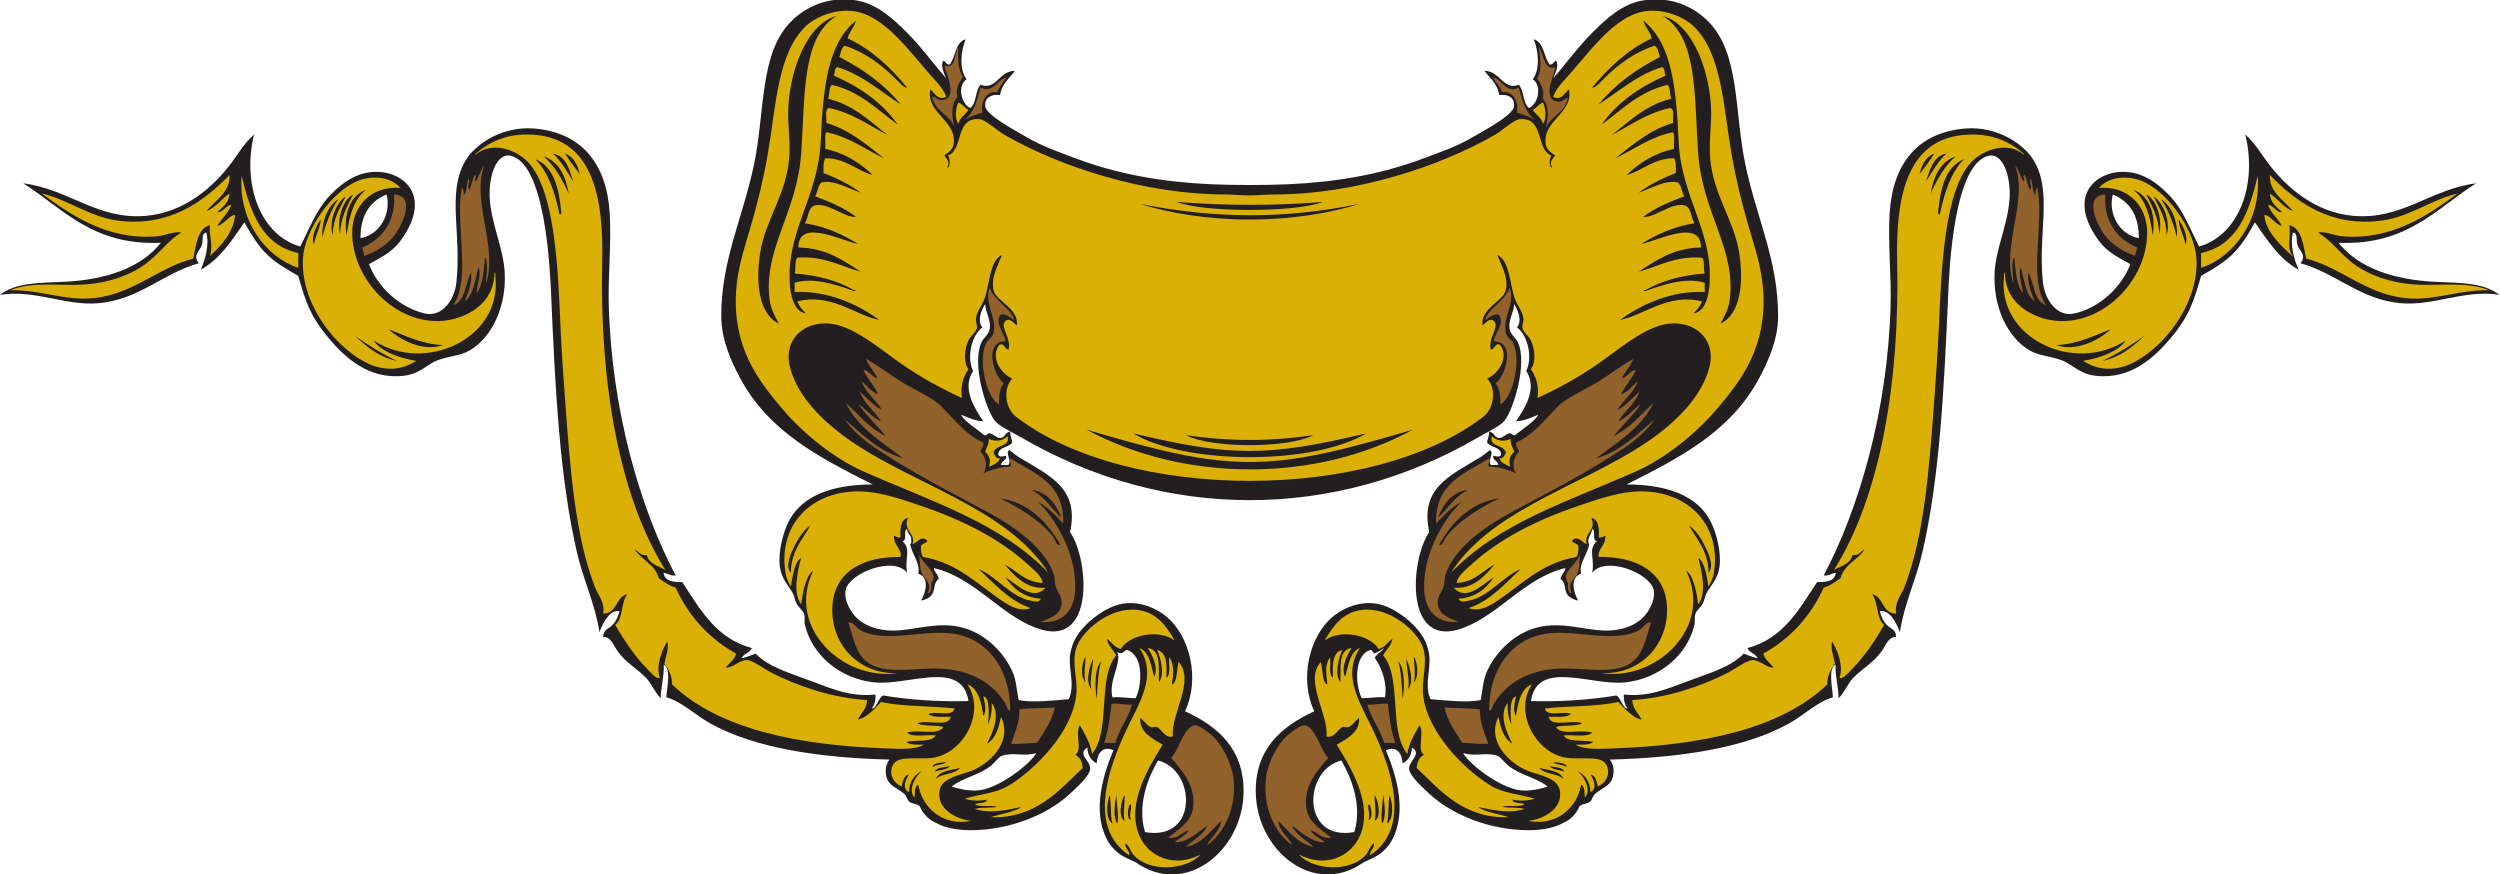 <?xml version="1.0" encoding="UTF-8" standalone="no"?>
<svg
   xmlns:dc="http://purl.org/dc/elements/1.1/"
   xmlns:cc="http://creativecommons.org/ns#"
   xmlns:rdf="http://www.w3.org/1999/02/22-rdf-syntax-ns#"
   xmlns:svg="http://www.w3.org/2000/svg"
   xmlns="http://www.w3.org/2000/svg"
   viewBox="0 0 811.107 283.707"
   height="283.707"
   width="811.107"
   xml:space="preserve"
   id="svg2"
   version="1.1"><defs
     id="defs6" /><g
     transform="matrix(1.333,0,0,-1.333,0,283.707)"
     id="g10"><g
       transform="scale(0.1)"
       id="g12"><path
         id="path14"
         style="fill:#231f20;fill-opacity:1;fill-rule:evenodd;stroke:none"
         d="m 617.582,1799.8 c 2.57,-0.44 1.258,-2.28 0,-2.26 -28.285,-121.87 17.563,-241.66 113.106,-269.2 21.437,40.41 38.191,89.72 74.656,126.69 29.019,29.4 69.191,60.58 124.426,54.28 36.714,-4.18 73.44,-27.31 79.17,-67.86 5.49,-38.84 -18.292,-78.57 -36.19,-101.81 -20.266,-26.3 -48.156,-39.33 -74.66,-54.29 21.242,-55.04 72.871,-105.15 135.74,-119.9 42.96,-10.07 72.36,33.94 76.91,74.65 13.29,118.82 -23.1,215.8 20.35,294.09 25.29,45.54 93.59,87.04 167.41,81.44 115.11,-8.74 177.91,-83.63 185.51,-205.86 4.54,-73.23 -4.4,-152.06 -2.27,-226.22 7.4,-257.59 77.64,-495.073 162.88,-656.03 -13.23,-1.172 -18.81,5.312 -29.42,6.777 2.05,-20.586 22.18,-23.067 45.25,-22.617 43.81,-66.289 82.48,-137.715 169.67,-160.625 -4.54,-12.032 -20.12,-13.047 -24.89,-24.883 12.38,2.715 22.93,7.246 33.94,11.308 31.83,-32.988 81.57,-46.66 137.99,-67.851 50.62,-19.024 95.68,-38.066 153.83,-31.68 0.74,-15.058 -2.92,-25.722 -9.05,-33.945 11.49,-0.879 15.59,25.117 27.15,31.68 62.26,-10.762 140.11,-15.86 208.13,-13.575 -16.09,102.129 -145.55,37.051 -228.49,45.254 -81.27,8.047 -151.52,63.848 -169.67,140.254 -2.4,10.176 1.3,17.578 -2.25,27.149 -3.08,8.3 -13.18,15.234 -18.1,24.882 -4.36,8.536 -5.2,18.008 -9.05,24.883 -11.25,20.098 -27.88,34.864 -31.68,65.606 -4.3,34.863 7.89,83.144 22.63,110.84 32.62,61.328 105.07,88.066 203.59,88.242 -128.15,64.611 -253.4,127.811 -323.49,260.141 -20.81,39.31 -45.25,92.3 -45.25,149.31 0,135.62 50.89,234.71 79.18,366.48 28.14,131 12.72,275.08 92.76,352.89 35.03,34.07 87.46,59.26 153.83,49.77 53.2,-7.6 93.77,-46.27 126.68,-79.17 35.99,-36 63.48,-75.21 95.02,-110.85 -4.73,9.66 -12.38,28.29 -9.06,38.46 4.06,12.8 8.2,-8.6 18.1,-4.53 14.46,18.72 12.81,53.55 38.46,61.09 -11.58,-27.46 -16.65,-73.43 2.27,-97.29 -23.9,-15.71 -12.6,-61.26 9.04,-70.13 15.35,11.8 11.74,42.56 24.88,56.56 37.97,-14.57 45.47,34.35 83.7,33.93 -13.49,-18.17 -31.98,-31.35 -36.19,-58.81 -24.42,3.07 -37.88,-9.32 -36.2,-27.15 2.12,-22.28 75.32,-60.29 99.53,-74.65 40.78,-24.14 81.5,-37.48 119.9,-52.03 106.4,-40.3 216.02,-58.15 330.29,-63.34 54.92,-2.49 133.03,-2.49 187.96,0 114.27,5.19 223.89,23.04 330.28,63.34 38.41,14.55 79.13,27.89 119.9,52.03 24.22,14.36 97.42,52.37 99.53,74.65 1.7,17.83 -11.77,30.22 -36.19,27.15 -4.22,27.46 -22.7,40.64 -36.19,58.81 38.24,0.42 45.72,-48.5 83.7,-33.93 13.13,-14 9.52,-44.76 24.88,-56.56 21.63,8.87 32.94,54.42 9.05,70.13 18.91,23.86 13.84,69.83 2.26,97.29 25.65,-7.54 23.99,-42.37 38.46,-61.09 9.89,-4.07 14.04,17.33 18.1,4.53 3.32,-10.17 -4.33,-28.8 -9.05,-38.46 31.54,35.64 59.02,74.85 95,110.85 32.92,32.9 73.49,71.57 126.69,79.17 66.38,9.49 118.8,-15.7 153.84,-49.77 80.03,-77.81 64.61,-221.89 92.76,-352.89 28.28,-131.77 79.16,-230.86 79.16,-366.48 0,-57.01 -24.43,-110 -45.24,-149.31 -70.09,-132.33 -195.34,-195.53 -323.5,-260.141 98.54,-0.176 170.98,-26.914 203.59,-88.242 14.75,-27.696 26.94,-75.977 22.63,-110.84 -3.79,-30.742 -20.41,-45.508 -31.68,-65.606 -3.83,-6.875 -4.68,-16.347 -9.04,-24.883 -4.91,-9.648 -15.02,-16.582 -18.09,-24.882 -3.55,-9.571 0.14,-16.973 -2.26,-27.149 -18.15,-76.406 -88.41,-132.207 -169.67,-140.254 -82.94,-8.203 -212.4,56.875 -228.48,-45.254 68.01,-2.285 145.86,2.813 208.12,13.575 11.56,-6.563 15.67,-32.559 27.14,-31.68 -6.12,8.223 -9.79,18.887 -9.04,33.945 58.14,-6.386 103.21,12.656 153.82,31.68 56.44,21.191 106.18,34.863 138,67.851 11.01,-4.062 21.56,-8.593 33.93,-11.308 -4.76,11.836 -20.34,12.851 -24.88,24.883 87.19,22.91 125.86,94.336 169.66,160.625 23.08,-0.45 43.21,2.031 45.25,22.617 -10.61,-1.465 -16.19,-7.949 -29.41,-6.777 85.25,160.957 155.48,398.44 162.88,656.03 2.12,74.16 -6.81,152.99 -2.27,226.22 7.6,122.23 70.39,197.12 185.51,205.86 73.83,5.6 142.13,-35.9 167.4,-81.44 43.47,-78.29 7.07,-175.27 20.36,-294.09 4.55,-40.71 33.96,-84.72 76.91,-74.65 62.87,14.75 114.5,64.86 135.74,119.9 -26.51,14.96 -54.4,27.99 -74.66,54.29 -17.9,23.24 -41.67,62.97 -36.19,101.81 5.73,40.55 42.47,63.68 79.18,67.86 55.23,6.3 95.39,-24.88 124.41,-54.28 36.48,-36.97 53.22,-86.28 74.66,-126.69 95.55,27.54 141.39,147.33 113.11,269.2 -1.25,-0.02 -2.56,1.82 0,2.26 21.64,-18.1 37.87,-45.94 54.3,-67.87 44.79,-59.84 115.29,-120.97 208.11,-128.95 118.59,-10.19 186.82,64.92 298.61,79.18 -97.88,-61.97 -168.09,-151.62 -334.81,-144.77 48.22,-60.95 133.47,-90.44 237.54,-95.02 62.56,-2.75 116,-2.35 153.83,-31.68 -84.43,13.57 -159.32,-27.37 -239.79,-20.35 -99.27,8.66 -156.33,72.84 -244.33,97.28 15.72,18.92 -1.8,29.65 -6.78,42.97 -5.02,13.41 1.92,29.77 -11.31,31.68 -8.07,-28.93 2.95,-66.45 13.57,-90.49 -47.44,26.44 -76.03,71.77 -106.32,115.36 -40.77,-74.2 -64.5,-92.7 -130.81,-130.1 -18.66,-63.08 -28.72,-97.95 -75.05,-152.66 -35.76,-42.23 -94.81,-101.42 -183.23,-90.5 -39.82,4.93 -54.39,28.27 -83.7,38.46 -28.81,10.02 -53.54,10.41 -74.66,22.62 -55.78,32.25 -91.13,109.05 -85.97,192.29 3.6,57.96 31.72,113.95 36.19,176.46 3.33,46.37 -11.13,105.89 -45.24,106.32 -91.04,-8.94 -101.56,-282.61 -104.06,-339.34 -9.99,-227.37 -20.43,-445.377 -63.34,-628.893 -15.64,-66.875 -43.82,-123.418 -54.3,-192.285 -10.1,29.16 -28.31,55.898 -48.76,50.918 13.44,-49.981 37.77,-33.262 39.72,-62.227 -20.16,-0.39 -24.02,-19.668 -36.2,-36.191 -20.21,-27.442 -45.5,-40.41 -68.32,-63.633 -12.79,-13.027 -22.39,-37.734 -35.73,-49.473 0.96,20.137 -8.4,52.91 -7.29,82.032 -18.94,-10.86 -7.25,-56.504 -6.29,-79.766 -38.02,-10.84 -70.15,-43.125 -106.32,-63.34 -111.95,-62.598 -274.44,-84.121 -436.61,-88.242 7.43,-10.137 9.89,-20.879 9.05,-31.66 -2.54,-32.891 -26.07,-34.805 -45.24,-52.051 -5.62,-5.039 -7.24,-14.59 -11.31,-18.086 -8.45,-7.246 -17.01,-4.355 -26.24,-11.484 -7.18,-18.399 -22.82,-34.239 -39.36,-40.547 -20.23,-12.657 -56.29,-18.145 -83.71,-18.106 -97.52,0.196 -187.84,38.223 -242.06,88.223 -15.31,14.16 -48.92,44.375 -49.76,61.094 -1.02,20.117 32.92,36.113 6.78,52.031 -0.03,-15.703 -7.48,-31.719 -22.62,-38.457 -1.48,24.863 -14.73,43.281 -40.72,31.68 32.09,-75.469 51.5,-163.301 9.05,-228.496 -20.14,-25.254 -30,-28.965 -63.09,-44.121 -121.22,-86.094 -261.03,28.75 -262.66,170.821 -1.23,107.207 64.94,160.937 142.51,196.797 -37.86,80.41 -10.43,182.871 42.99,228.496 30.42,25.976 78.38,44.414 124.42,29.394 40.78,-13.301 97.9,-58.769 108.58,-104.062 14.31,-41.914 -11.33,-83.203 6.79,-124.414 37.25,-3.262 89.08,-9.024 122.16,-2.266 4.89,23.379 5.36,45.566 13.57,65.605 19.79,48.36 72.35,107.09 147.04,115.372 56.44,6.269 110.14,-15.332 158.36,-11.309 39.59,3.32 68.44,18.242 85.96,42.988 8.65,12.207 20.89,35.528 15.85,56.563 -9.56,39.785 -116.33,82.539 -149.33,40.703 6.89,34.902 -11.18,56.66 11.32,76.914 -12.66,0.918 -1.1,26.035 -11.32,29.414 -0.81,-11.562 -14.7,-25.312 -7.61,-36.68 -2.29,-23.925 -25.71,-46.152 -19.53,-71.894 -27.95,-8.926 -18.74,-45.156 -6.78,-65.606 -11.86,2.442 -21.51,7.188 -27.15,15.821 -7.53,11.523 -2.81,29.121 -15.83,36.191 0.04,11.328 13.85,20.762 11.31,27.148 -96.41,-22.5 -161.77,-113.437 -246.59,-144.785 -145.87,-57.402 -131.64,164.063 -84.46,232.364 -22.37,105.996 45.54,134.824 125.32,182.906 5.28,3.19 13.67,9.81 22.5,16.82 11.14,-6.58 -6.66,-25.43 2.26,-36.191 6.02,0 12.06,0 18.08,0 -0.52,10.121 -17.24,13.261 -11.3,22.621 5.83,-2.21 17.92,-4.79 18.09,4.53 -2.95,17.4 -25.64,15.08 -33.92,27.15 0.18,10.37 5.74,15.36 4.51,27.13 15.15,-3.12 10.66,-14.46 24.89,-15.83 7.8,-0.75 17.47,10.99 24.89,11.31 8.24,0.35 6.07,-6.07 13.57,-4.52 18.27,15.67 47.39,32.53 56.55,49.77 -17.05,-6.33 -31.76,-14.99 -54.3,-15.85 19.66,28.78 53.6,79.71 24.89,122.17 16.57,33.99 3.21,88.08 -22.62,106.32 13.75,14.93 2.04,43.91 -6.79,56.56 -1.34,-22.32 -13.86,-37.74 -11.3,-58.82 1.76,-14.55 15.64,-23.65 20.36,-33.93 24.43,-53.35 -11.39,-163.42 -31.67,-190.03 -11,-14.44 -40.51,-27.41 -63.35,-40.72 -351.25,-204.795 -764.22,-204.795 -1115.46,0 -22.83,13.31 -52.34,26.28 -63.34,40.72 -20.28,26.61 -56.11,136.68 -31.68,190.03 4.72,10.28 18.59,19.38 20.36,33.93 2.57,21.08 -9.95,36.5 -11.31,58.82 -8.82,-12.65 -20.54,-41.63 -6.78,-56.56 -25.83,-18.24 -39.19,-72.33 -22.63,-106.32 -28.71,-42.46 5.24,-93.39 24.88,-122.17 -22.52,0.86 -37.25,9.52 -54.28,15.85 9.16,-17.24 38.27,-34.1 56.56,-49.77 7.49,-1.55 5.32,4.87 13.56,4.52 7.42,-0.32 17.09,-12.06 24.89,-11.31 14.23,1.37 9.75,12.71 24.88,15.83 -1.22,-11.77 4.34,-16.76 4.53,-27.13 -8.3,-12.07 -30.99,-9.75 -33.93,-27.15 0.18,-9.32 12.25,-6.74 18.09,-4.53 5.94,-9.36 -10.78,-12.5 -11.31,-22.621 6.03,0 12.07,0 18.1,0 8.91,10.761 -8.88,29.611 2.26,36.191 8.82,-7.01 17.22,-13.63 22.48,-16.82 79.79,-48.082 147.68,-76.91 125.34,-182.906 47.17,-68.301 61.41,-289.766 -84.48,-232.364 -84.82,31.348 -150.17,122.285 -246.57,144.785 -2.55,-6.386 11.25,-15.82 11.3,-27.148 -13.02,-7.07 -8.3,-24.668 -15.83,-36.191 -5.65,-8.633 -15.29,-13.379 -27.15,-15.821 11.95,20.45 21.17,56.68 -6.79,65.606 5.96,24.785 -16.57,49.394 -19.84,72.363 5.22,1.816 1.68,8.652 2.79,14.082 -2.41,9.649 -9.29,10.879 -10.09,22.129 -10.21,-3.379 1.35,-28.496 -11.32,-29.414 22.51,-20.254 4.43,-42.012 11.32,-76.914 -32.99,41.836 -139.75,-0.918 -149.31,-40.703 -5.04,-21.035 7.19,-44.356 15.84,-56.563 17.52,-24.746 46.37,-39.668 85.96,-42.988 48.22,-4.023 101.91,17.578 158.35,11.309 74.7,-8.282 127.25,-67.012 147.05,-115.372 8.2,-20.039 8.68,-42.226 13.57,-65.605 33.07,-6.758 84.92,-0.996 122.16,2.266 18.12,41.211 -7.51,82.5 6.79,124.414 10.68,45.293 67.79,90.761 108.58,104.062 46.04,15.02 94.01,-3.418 124.42,-29.394 53.43,-45.625 80.85,-148.086 42.99,-228.496 77.58,-35.86 143.74,-89.59 142.51,-196.797 -1.63,-142.071 -141.44,-256.914 -262.66,-170.821 -33.09,15.156 -42.95,18.867 -63.09,44.121 -42.44,65.195 -23.04,153.028 9.05,228.496 -25.98,11.601 -39.24,-6.817 -40.72,-31.68 -15.14,6.738 -22.58,22.754 -22.62,38.457 -26.14,-15.918 7.79,-31.914 6.78,-52.031 -0.84,-16.719 -34.45,-46.934 -49.76,-61.094 -54.21,-50 -144.54,-88.027 -242.06,-88.223 -27.42,-0.039 -63.48,5.449 -83.7,18.106 -16.56,6.308 -32.2,22.148 -39.38,40.547 -9.22,7.129 -17.78,4.238 -26.23,11.484 -4.08,3.496 -5.68,13.047 -11.31,18.086 -19.17,17.246 -42.7,19.16 -45.24,52.051 -0.84,10.781 1.62,21.523 9.05,31.66 -162.16,4.121 -324.66,25.644 -436.61,88.242 -36.16,20.215 -68.3,52.5 -106.32,63.34 0.96,23.262 12.66,68.906 -6.29,79.766 1.11,-29.122 -8.25,-61.895 -7.29,-82.032 -13.35,11.739 -22.94,36.446 -35.73,49.473 -22.81,23.223 -48.1,36.191 -68.33,63.633 -12.17,16.523 -16.04,35.801 -36.19,36.191 1.95,28.965 26.27,12.246 39.74,62.227 -20.47,4.98 -38.68,-21.758 -48.79,-50.918 -10.47,68.867 -38.65,125.41 -54.29,192.285 -42.9,183.516 -53.35,401.523 -63.34,628.893 -2.5,56.73 -13.01,330.4 -104.06,339.34 -34.11,-0.43 -48.57,-59.95 -45.25,-106.32 4.48,-62.51 32.59,-118.5 36.2,-176.46 5.17,-83.24 -30.18,-160.04 -85.97,-192.29 -21.12,-12.21 -45.85,-12.6 -74.65,-22.62 -29.32,-10.19 -43.88,-33.53 -83.697,-38.46 -88.418,-10.92 -147.481,48.27 -183.243,90.5 -46.332,54.71 -56.382,89.58 -75.054,152.66 -66.313,37.4 -90.036,55.9 -130.793,130.1 -30.305,-43.59 -58.887,-88.92 -106.336,-115.36 10.625,24.04 21.652,61.56 13.582,90.49 -13.239,-1.91 -6.301,-18.27 -11.317,-31.68 -4.988,-13.32 -22.496,-24.05 -6.793,-42.97 C 396.117,1463.18 339.063,1399 239.797,1390.34 159.316,1383.32 84.426,1424.26 0,1410.69 c 37.832,29.33 91.269,28.93 153.828,31.68 104.07,4.58 189.332,34.07 237.535,95.02 -166.707,-6.85 -236.925,82.8 -334.808,144.77 111.781,-14.26 180.027,-89.37 298.617,-79.18 92.816,7.98 163.308,69.11 208.113,128.95 16.422,21.93 32.645,49.77 54.297,67.87 z M 5205.71,1548.69 c 0.29,56.84 -23.33,89.77 -63.35,106.34 -11.9,-46.85 15.98,-97.84 63.35,-106.34 z m -4328.159,0 c -0.289,56.84 23.34,89.77 63.34,106.34 11.902,-46.85 -15.981,-97.84 -63.34,-106.34 z M 3766.95,214.004 c -28.67,22.422 -67.67,27.48 -97.27,52.012 -8.61,7.148 -16.59,19.492 -24.88,22.636 -26.08,9.844 -52.94,-2.754 -83.71,6.778 14.51,-26.797 89.02,-84.258 138,-90.489 21.01,-2.675 46.31,1.817 67.86,9.063 z m -1450.64,0 c 28.65,22.422 67.67,27.48 97.27,52.012 8.6,7.148 16.6,19.492 24.88,22.636 26.08,9.844 52.93,-2.754 83.71,6.778 -14.5,-26.797 -89.02,-84.258 -138.01,-90.489 -21.01,-2.675 -46.31,1.817 -67.85,9.063 z m 470.54,-110.859 c -19.39,65.39 6.87,131.718 31.67,174.199 93.16,-22.852 98.48,-197.637 -31.67,-174.199 z m -22.62,325.761 c -19.73,-0.117 -35.35,3.867 -56.56,2.266 -10.73,39.922 23.94,83.359 11.31,110.84 10.4,-8.028 14.89,-0.723 22.62,4.531 40.81,-9.922 39.72,-81.738 22.63,-117.637 z m 532.18,-325.761 c 19.4,65.39 -6.88,131.718 -31.66,174.199 -93.16,-22.852 -98.49,-197.637 31.66,-174.199 z m 17.91,325.761 c 19.73,-0.117 35.34,3.867 56.56,2.266 6.58,32.871 -8.39,73.711 -24.43,95.43 -0.36,6.152 20.28,19.433 22.65,24.589 -5.21,-4.023 -21.28,-13.027 -25.02,-13.3 -1.98,3.945 -3.27,6.015 -7.13,8.652 -40.81,-9.922 -39.73,-81.738 -22.63,-117.637 v 0" /><path
         id="path16"
         style="fill:#dbb006;fill-opacity:1;fill-rule:evenodd;stroke:none"
         d="m 2305.18,1720.62 c 7.74,-1.58 7.89,21.17 2.27,29.41 38.12,13.27 16.3,93.78 76.91,88.23 14.82,-1.36 41.83,-27.42 61.08,-38.46 136.53,-78.37 341.63,-144.78 536.14,-144.78 15.39,0 40.59,-2.21 60.05,-2.27 19.44,0.06 44.66,2.27 60.05,2.27 194.51,0 399.61,66.41 536.14,144.78 19.25,11.04 46.26,37.1 61.09,38.46 60.6,5.55 38.78,-74.96 76.9,-88.23 -5.62,-8.24 -5.48,-30.99 2.26,-29.41 -8.59,12.92 0.66,20.11 6.81,29.41 -11.24,8.25 -20.62,13.97 -22.65,27.14 -8.9,58.09 68.15,75.45 56.56,133.48 -10.02,-7.67 -18.08,-28.19 -38.45,-18.1 6.7,21.49 27.34,40.57 45.23,61.07 43.63,49.94 95.3,120.76 158.37,142.52 50.63,17.47 110.02,-5.87 135.73,-29.4 71.46,-65.42 74.25,-194.98 95.01,-314.45 10.71,-61.63 24.3,-115.4 38.46,-165.15 15.41,-54.1 34.74,-107.6 38.45,-167.39 8.39,-135 -51.48,-215.12 -113.11,-287.3 -51.62,-60.48 -126.01,-120.28 -196.8,-151.571 -167.07,-73.828 -333.9,-125.723 -450.18,-246.582 105.32,164.883 349.72,218.867 506.73,339.333 53.44,41 105.29,95.69 122.16,160.61 19.45,74.88 -47.01,123.3 -119.9,101.8 -50.31,-14.83 -99.4,-56.9 -147.04,-90.49 -50.52,-35.59 -103.74,-64.16 -151.56,-85.96 4.85,27.09 -3.55,53.44 -15.84,70.13 13.17,17.55 9.75,48.59 0,70.13 -5.1,11.28 -17.73,18.36 -20.37,29.41 -1.54,6.45 2.77,16.1 2.27,22.62 -1.45,18.86 -16.72,34.83 -22.63,54.29 -11.56,38.14 -11.68,86.74 -40.71,101.8 9.55,-26.52 27.51,-54.34 20.36,-85.98 -6.19,-27.34 -62.78,-44.62 -56.56,-85.95 12.48,12.41 21.49,19.23 29.41,9.05 10.74,-13.8 -17.32,-42.14 -9.04,-67.86 9.43,1.19 11.53,18.97 22.61,11.31 22.67,-30.9 -5.87,-70.93 -31.66,-81.43 23.07,-25.99 16.59,-72.91 -9.05,-92.77 -269.81,-208.676 -868.69,-208.363 -1138.1,0 -25.64,19.86 -32.12,66.78 -9.04,92.77 -25.8,10.5 -54.34,50.53 -31.68,81.43 11.09,7.66 13.19,-10.12 22.63,-11.31 8.27,25.72 -19.8,54.06 -9.05,67.86 7.92,10.18 16.92,3.36 29.41,-9.05 6.21,41.33 -50.37,58.61 -56.56,85.95 -7.15,31.64 10.82,59.46 20.37,85.98 -29.03,-15.06 -29.17,-63.66 -40.73,-101.8 -5.9,-19.46 -21.16,-35.43 -22.62,-54.29 -0.51,-6.52 3.8,-16.17 2.27,-22.62 -2.64,-11.05 -15.27,-18.13 -20.36,-29.41 -9.76,-21.54 -13.18,-52.58 0,-70.13 -12.3,-16.69 -20.7,-43.04 -15.84,-70.13 -47.83,21.8 -101.05,50.37 -151.58,85.96 -47.64,33.59 -96.71,75.66 -147.03,90.49 -72.88,21.5 -139.35,-26.92 -119.9,-101.8 16.86,-64.92 68.72,-119.61 122.15,-160.61 157.01,-120.466 401.43,-174.45 506.74,-339.333 -116.29,120.859 -283.1,172.754 -450.18,246.582 -70.78,31.291 -145.17,91.091 -196.81,151.571 -61.62,72.18 -121.5,152.3 -113.11,287.3 3.72,59.79 23.06,113.29 38.46,167.39 14.15,49.75 27.75,103.52 38.46,165.15 20.77,119.47 23.55,249.03 95.01,314.45 25.7,23.53 85.1,46.87 135.73,29.4 63.08,-21.76 114.74,-92.58 158.36,-142.52 17.91,-20.5 38.54,-39.58 45.25,-61.07 -20.39,-10.09 -28.43,10.43 -38.47,18.1 -11.58,-58.03 65.47,-75.39 56.56,-133.48 -2.03,-13.17 -11.39,-18.89 -22.63,-27.14 6.14,-9.3 15.38,-16.49 6.79,-29.41 z m 558.78,-83.7 c 63.97,-26.1 291.37,-26.1 355.35,0 -115.59,-9.72 -238.08,-9.37 -355.35,0 z m -90.5,-4.53 c 69.39,-22.26 165.84,-38.5 268.17,-38.46 102.32,-0.04 198.77,16.2 268.17,38.46 -179.25,-37.19 -351.96,-37.19 -536.34,0 z m 113.1,-563.28 c 61.53,-32.39 248.81,-32.27 310.13,0 -108.13,-15.51 -201.94,-15.51 -310.13,0 z m -128.93,4.52 c 129.73,-77.302 438.52,-77.38 568.01,0 -240.36,-57.26 -329.18,-56.93 -568.01,0 z m -113.12,9.05 c 238.49,-129.106 559.53,-129.047 794.24,0 -352.62,-105.063 -441.62,-105.063 -794.24,0 z m 1359.78,337.07 c -3.84,-0.51 -5.59,2.54 0,2.24 39.21,22.65 87.41,36.28 144.79,40.74 -4.03,11.06 1.36,31.52 -6.78,38.45 -66.28,5.19 -110.58,-23.64 -153.84,-33.93 41.54,25.8 80.69,56.97 151.57,58.82 0.36,74.47 -114.83,11.63 -144.78,9.05 37.24,22.34 77.29,41.85 128.95,49.77 -9.22,15.19 -7.56,37.92 -22.63,42.98 -30.87,10.37 -76.44,-31.53 -101.8,-27.15 28.36,21.43 63.24,36.3 99.54,49.77 -6.6,9.99 -6.22,26.95 -15.84,33.94 -30.47,7.17 -71.97,-17.96 -95.01,-24.89 26.74,19.26 56.87,35.13 90.49,47.51 0.11,13.69 0.64,27.79 -4.52,36.19 -50.59,0.06 -80.28,-32.83 -115.38,-40.72 30.75,28.82 66.27,52.87 115.38,63.34 -1.17,13.17 2.54,31.2 -2.26,40.72 -55.53,-10.84 -99.94,-44.85 -140.27,-63.34 42.51,32.9 82.12,68.71 140.27,85.97 -1.58,12.74 4.68,33.33 -6.79,36.18 -56.63,-11.23 -102.34,-45.43 -142.52,-65.59 43.91,33.76 82.32,73.02 144.78,88.22 -3.99,10.35 -1.66,27 -9.05,33.93 -69.21,-16.74 -111.28,-60.64 -160.61,-97.26 37.87,54.11 92.36,91.61 156.08,119.89 -3.96,5.83 -0.92,18.69 -9.05,20.36 -62.11,-19.33 -103.99,-58.88 -153.83,-90.49 39.64,48.59 91.11,85.35 149.31,115.37 -4.36,9.22 -4.32,22.82 -13.58,27.15 -47.77,-15.35 -89.2,-46.24 -119.89,-76.91 -10.34,-10.35 -23.8,-26.33 -31.68,-24.89 39.91,48.33 84.91,91.56 144.8,119.89 -4.14,16.99 -15.86,26.38 -20.37,42.98 70.87,-56.29 80.09,-167.7 85.96,-294.08 6.43,-137.97 86.85,-222.04 74.66,-352.91 -3.16,-33.92 -14.57,-62.02 -38.46,-65.6 7.43,9.15 16.79,16.39 20.37,29.42 -83.03,20.62 -140.55,-33.99 -199.08,-45.25 51.33,37.98 126.85,72.23 205.86,67.87 0,7.54 0,15.08 0,22.61 -46.78,14.75 -105.49,-6.22 -144.79,-20.35 z m 160.61,432.08 c 0,-35.61 -5.68,-74.05 -2.26,-110.85 8.21,-87.95 57.36,-147.96 70.14,-226.22 11.36,-69.58 5.4,-150.42 -45.24,-174.19 10.68,19.94 19.9,36.74 22.62,58.82 15.26,123.89 -66.23,209.13 -76.91,355.16 -9.87,134.78 0.22,283.2 -85.98,334.81 75.46,-19.84 117.63,-143.94 117.63,-237.53 z M 2078.96,1419.75 c 3.85,-0.51 5.59,2.54 0,2.24 -39.2,22.65 -87.4,36.28 -144.78,40.74 4.03,11.06 -1.36,31.52 6.79,38.45 66.26,5.19 110.57,-23.64 153.83,-33.93 -41.53,25.8 -80.7,56.97 -151.57,58.82 -0.36,74.47 114.84,11.63 144.78,9.05 -37.24,22.34 -77.29,41.85 -128.95,49.77 9.22,15.19 7.55,37.92 22.63,42.98 30.86,10.37 76.44,-31.53 101.81,-27.15 -28.37,21.43 -63.25,36.3 -99.55,49.77 6.6,9.99 6.23,26.95 15.84,33.94 30.48,7.17 71.96,-17.96 95.01,-24.89 -26.73,19.26 -56.87,35.13 -90.49,47.51 -0.13,13.69 -0.65,27.79 4.52,36.19 50.59,0.06 80.29,-32.83 115.37,-40.72 -30.75,28.82 -66.27,52.87 -115.37,63.34 1.17,13.17 -2.54,31.2 2.26,40.72 55.53,-10.84 99.93,-44.85 140.26,-63.34 -42.5,32.9 -82.1,68.71 -140.26,85.97 1.6,12.74 -4.67,33.33 6.79,36.18 56.62,-11.23 102.35,-45.43 142.52,-65.59 -43.91,33.76 -82.33,73.02 -144.79,88.22 4,10.35 1.66,27 9.06,33.93 69.22,-16.74 111.28,-60.64 160.61,-97.26 -37.87,54.11 -92.36,91.61 -156.08,119.89 3.96,5.83 0.92,18.69 9.04,20.36 62.11,-19.33 104,-58.88 153.83,-90.49 -39.63,48.59 -91.09,85.35 -149.3,115.37 4.36,9.22 4.32,22.82 13.57,27.15 47.77,-15.35 89.22,-46.24 119.89,-76.91 10.34,-10.35 23.79,-26.33 31.68,-24.89 -39.9,48.33 -84.9,91.56 -144.78,119.89 4.13,16.99 15.85,26.38 20.37,42.98 -70.88,-56.29 -80.09,-167.7 -85.98,-294.08 -6.41,-137.97 -86.84,-222.04 -74.65,-352.91 3.17,-33.92 14.57,-62.02 38.46,-65.6 -7.44,9.15 -16.78,16.39 -20.36,29.42 83.02,20.62 140.54,-33.99 199.07,-45.25 -51.33,37.98 -126.85,72.23 -205.86,67.87 0,7.54 0,15.08 0,22.61 46.78,14.75 105.49,-6.22 144.78,-20.35 z m -160.62,432.08 c 0,-35.61 5.7,-74.05 2.27,-110.85 -8.2,-87.95 -57.35,-147.96 -70.13,-226.22 -11.36,-69.58 -5.4,-150.42 45.25,-174.19 -10.69,19.94 -19.91,36.74 -22.63,58.82 -15.26,123.89 66.24,209.13 76.92,355.16 9.86,134.78 -0.22,283.2 85.96,334.81 -75.46,-19.84 -117.64,-143.94 -117.64,-237.53 v 0" /><path
         id="path18"
         style="fill:#dbb006;fill-opacity:1;fill-rule:evenodd;stroke:none"
         d="m 3730.76,1860.88 c 7.58,-12.03 20.92,-18.29 24.88,-33.93 9.18,14.01 6.29,37.44 0,52.02 -10.62,-3.7 -15.39,-13.26 -24.88,-18.09 z m -1373.54,0 c -7.59,-12.03 -20.93,-18.29 -24.9,-33.93 -9.17,14.01 -6.27,37.44 0,52.02 10.63,-3.7 15.4,-13.26 24.9,-18.09 v 0" /><path
         id="path20"
         style="fill:#91622b;fill-opacity:1;fill-rule:evenodd;stroke:none"
         d="m 3624.44,399.492 c 6.91,-1.738 7.49,8.477 9.04,11.309 28.36,51.387 85.25,90.508 174.2,90.508 56.08,0 118.13,-13.047 158.34,11.289 33.88,20.507 38.74,58.886 52.04,99.55 -10.35,5.43 -16.34,-11.269 -29.42,-18.105 -57.59,-30.098 -142.64,-0.859 -214.9,-6.797 -89.85,-7.363 -149.61,-84.238 -149.3,-187.754 z m -1165.62,0 c -6.91,-1.738 -7.48,8.477 -9.05,11.309 -28.35,51.387 -85.24,90.508 -174.19,90.508 -56.09,0 -118.12,-13.047 -158.35,11.289 -33.87,20.507 -38.72,58.886 -52.03,99.55 10.36,5.43 16.33,-11.269 29.41,-18.105 57.61,-30.098 142.66,-0.859 214.91,-6.797 89.84,-7.363 149.62,-84.238 149.3,-187.754 v 0" /><path
         id="path22"
         style="fill:#dbb006;fill-opacity:1;fill-rule:evenodd;stroke:none"
         d="m 3597.29,164.219 c 27.17,-5.703 78.03,-18.028 113.11,-4.512 -15.42,4.18 -37.36,1.836 -54.29,4.512 14.35,6.015 42.53,-1.817 54.29,6.797 -8.68,4.902 -27.02,0.117 -29.4,11.308 15.36,-4.277 41.38,-3.105 54.28,2.266 -45,12.48 -77.61,12.91 -110.84,33.926 -63.8,40.351 -149.93,127.871 -160.62,217.168 -4.57,38.203 11.77,78.046 0,115.371 -12.95,41.093 -81.85,101.113 -149.31,92.754 -44.98,-5.567 -69.17,-37.149 -90.48,-74.649 37.88,29.063 111.16,13.965 131.2,-20.351 16.06,3.554 22.25,16.953 33.95,24.882 -3.17,-17.968 -15.76,-26.484 -22.63,-40.722 46.58,-54.61 12.18,-182.207 58.81,-239.805 4.3,28.887 18.12,48.242 29.41,70.137 13.71,-19.199 -7.68,-59.649 11.3,-72.403 -11.44,-5.136 -16.83,-16.328 -18.08,-31.66 58.06,-55.117 114.53,-123.672 223.95,-119.902 -24.71,8.477 -54.91,11.445 -74.65,24.883 z m -1111.32,0 c -27.18,-5.703 -78.04,-18.028 -113.11,-4.512 15.42,4.18 37.36,1.836 54.29,4.512 -14.36,6.015 -42.54,-1.817 -54.29,6.797 8.68,4.902 27.02,0.117 29.41,11.308 -15.37,-4.277 -41.39,-3.105 -54.29,2.266 45,12.48 77.61,12.91 110.84,33.926 63.81,40.351 149.93,127.871 160.62,217.168 4.58,38.203 -11.77,78.046 0,115.371 12.95,41.093 81.83,101.113 149.31,92.754 44.98,-5.567 69.17,-37.149 90.48,-74.649 -37.88,29.063 -111.16,13.965 -131.21,-20.351 -16.05,3.554 -22.24,16.953 -33.93,24.882 3.17,-17.968 15.75,-26.484 22.62,-40.722 -46.57,-54.61 -12.18,-182.207 -58.82,-239.805 -4.3,28.887 -18.12,48.242 -29.41,70.137 -13.69,-19.199 7.7,-59.649 -11.3,-72.403 11.45,-5.136 16.85,-16.328 18.1,-31.66 -58.07,-55.117 -114.54,-123.672 -223.96,-119.902 24.71,8.477 54.92,11.445 74.65,24.883 z m 183.24,262.422 c 2.06,31.132 4.13,74.277 11.31,92.754 -16.36,-16.836 -16.11,-62.305 -11.31,-92.754 z m -13.57,24.882 c -3.67,27.813 5.41,54.883 4.52,72.403 -7.9,-16.387 -18.98,-54.824 -4.52,-72.403 z m -13.57,15.84 c -5.47,19.844 0.51,49.629 0,63.34 -9.24,-15.371 -13.16,-49.004 0,-63.34 z m 771.98,-40.722 c -2.06,31.132 -4.14,74.277 -11.32,92.754 16.37,-16.836 16.12,-62.305 11.32,-92.754 z m 13.58,24.882 c 3.66,27.813 -5.41,54.883 -4.53,72.403 7.9,-16.387 18.98,-54.824 4.53,-72.403 z m 13.56,15.84 c 5.47,19.844 -0.51,49.629 0,63.34 9.24,-15.371 13.16,-49.004 0,-63.34 v 0" /><path
         id="path24"
         style="fill:#dbb006;fill-opacity:1;fill-rule:evenodd;stroke:none"
         d="m 3160.68,48.848 c 36.36,-39.434 124.73,-43.535 162.88,-2.246 8.78,9.492 9.6,21.211 20.36,29.395 2.01,-14.824 -10.4,-15.234 -9.04,-29.395 101.96,67.851 50.31,213.086 6.79,305.39 -30,63.574 -76.92,131.387 -31.68,199.063 -25.6,-9.844 -27.53,-43.34 -36.19,-70.117 -10.62,23.593 5.2,53.398 15.83,70.117 -32.92,-4.024 -25.99,-47.891 -27.15,-83.692 -15.43,19.805 -3.56,61.348 4.52,79.18 -25.91,-6.602 -23.41,-40.137 -22.61,-67.871 -11.51,7.344 -5.12,32.578 -6.78,49.766 -13.27,-16.563 -10.31,-40.411 -6.8,-65.606 -12.41,1.953 -11.96,36.289 -15.83,54.297 -42.01,-44.727 19.37,-127.539 13.57,-180.977 17.67,-6.66 29.06,18.555 38.45,22.618 3.94,1.718 11.8,-2.11 15.84,0 10.49,5.488 16.3,15.488 24.89,22.617 3.65,-34.571 -29.92,-51.504 -54.29,-65.586 29.2,-48.047 91.07,-141.973 56.55,-221.699 -22.54,-52.051 -86.13,-79.238 -149.31,-45.254 z m -238.1,0 C 2886.22,9.414 2797.84,5.312 2759.7,46.602 c -8.78,9.492 -9.61,21.211 -20.37,29.395 -2,-14.824 10.42,-15.234 9.05,-29.395 -101.96,67.851 -50.31,213.086 -6.78,305.39 29.99,63.574 76.92,131.387 31.67,199.063 25.6,-9.844 27.53,-43.34 36.2,-70.117 10.6,23.593 -5.22,53.398 -15.84,70.117 32.91,-4.024 25.99,-47.891 27.14,-83.692 15.44,19.805 3.57,61.348 -4.52,79.18 25.93,-6.602 23.42,-40.137 22.63,-67.871 11.51,7.344 5.1,32.578 6.77,49.766 13.27,-16.563 10.31,-40.411 6.8,-65.606 12.41,1.953 11.95,36.289 15.83,54.297 42.01,-44.727 -19.36,-127.539 -13.57,-180.977 -17.67,-6.66 -29.06,18.555 -38.46,22.618 -3.94,1.718 -11.79,-2.11 -15.84,0 -10.47,5.488 -16.29,15.488 -24.88,22.617 -3.65,-34.571 29.92,-51.504 54.29,-65.586 -29.21,-48.047 -91.07,-141.973 -56.55,-221.699 22.53,-52.051 86.13,-79.238 149.31,-45.254 z M 2750.64,171.016 c -4.94,-5.489 -10.21,-36.953 2.27,-38.457 -6.92,12.5 5.11,34.472 -2.27,38.457 z m -13.57,-40.723 c -4.66,22.578 1.92,46.133 0,63.34 -7.6,-13.36 -17.09,-52.598 0,-63.34 z m -20.36,63.34 c -3.29,-22.617 -8.13,-51.524 2.27,-70.117 4.57,10.898 -0.69,50.351 -2.27,70.117 z m -15.83,0 c -6.99,-20.078 -11.31,-57.715 6.79,-70.117 -5.87,19.765 -2.34,48.945 -6.79,70.117 z m 631.74,-22.617 c 4.94,-5.489 10.2,-36.953 -2.27,-38.457 6.92,12.5 -5.12,34.472 2.27,38.457 z m 13.57,-40.723 c 4.66,22.578 -1.92,46.133 0,63.34 7.58,-13.36 17.09,-52.598 0,-63.34 z m 20.36,63.34 c 3.29,-22.617 8.14,-51.524 -2.26,-70.117 -4.58,10.898 0.68,50.351 2.26,70.117 z m 15.83,0 c 7,-20.078 11.3,-57.715 -6.79,-70.117 5.86,19.765 2.34,48.945 6.79,70.117 v 0" /><path
         id="path26"
         style="fill:#91622b;fill-opacity:1;fill-rule:evenodd;stroke:none"
         d="m 2972.34,130.293 c -25.84,-23.926 -45.15,-54.395 -85.96,-63.34 17.1,17.578 41.94,27.441 52.03,52.031 -17.24,-12.265 -48.25,-42.109 -79.18,-40.722 10.85,10.274 26.74,15.488 33.93,29.394 -16.28,-5.058 -30.43,-23.476 -49.76,-18.086 25.68,21.719 57.3,37.422 61.08,76.934 4.84,50.762 -28.91,88.262 -54.3,117.617 16.34,11.211 31.23,77.168 58.82,79.18 8.09,0.605 32.31,-17.481 40.72,-24.903 24.08,-21.191 47.35,-65.781 52.03,-101.777 9.66,-74.355 -23.37,-137.226 -63.34,-165.137 5.24,16.641 31.29,32.032 33.93,58.809 z m 138.58,0 c 25.84,-23.926 45.14,-54.395 85.96,-63.34 -17.11,17.578 -41.94,27.441 -52.04,52.031 17.25,-12.265 48.27,-42.109 79.19,-40.722 -10.85,10.274 -26.73,15.488 -33.94,29.394 16.3,-5.058 30.45,-23.476 49.77,-18.086 -25.68,21.719 -57.3,37.422 -61.08,76.934 -4.85,50.762 28.91,88.262 54.29,117.617 -16.33,11.211 -31.21,77.168 -58.82,79.18 -8.08,0.605 -32.32,-17.481 -40.7,-24.903 -24.09,-21.191 -47.37,-65.781 -52.03,-101.777 -9.66,-74.355 23.36,-137.226 63.32,-165.137 -5.23,16.641 -31.28,32.032 -33.92,58.809 v 0" /><path
         id="path28"
         style="fill:#91622b;fill-opacity:1;fill-rule:evenodd;stroke:none"
         d="m 2567.41,406.289 c -7.93,-35.059 -26.77,-59.199 -42.98,-85.957 -21.39,-0.488 -40.08,-3.652 -63.34,-2.285 8.59,26.094 20.16,49.219 20.36,83.711 26.46,3.691 57.83,2.5 85.96,4.531 z m 948.44,0 c 7.92,-35.059 26.77,-59.199 42.98,-85.957 21.38,-0.488 40.09,-3.652 63.34,-2.285 -8.6,26.094 -20.17,49.219 -20.36,83.711 -26.47,3.691 -57.83,2.5 -85.96,4.531 z m -187.78,6.777 c 10.03,-34.472 30.45,-58.535 40.74,-92.734 9.04,0 18.09,0 27.14,0 -9.68,28.008 -14.56,60.82 -18.1,95 -19.09,1.758 -31.64,-3.047 -49.78,-2.266 z m -572.9,0 c -10.02,-34.472 -30.44,-58.535 -40.72,-92.734 -9.04,0 -18.1,0 -27.15,0 9.68,28.008 14.58,60.82 18.11,95 19.09,1.758 31.63,-3.047 49.76,-2.266 v 0" /><path
         id="path30"
         style="fill:#dbb006;fill-opacity:1;fill-rule:evenodd;stroke:none"
         d="m 2243.92,252.441 c -17.71,-10.175 -30.69,-25.097 -31.67,-52.011 -18.18,8.066 -7.41,31.406 0,42.968 -12.94,-2.89 -14.82,-16.855 -18.11,-29.394 -14.41,6.25 -26.41,21.484 -24.88,38.437 3.88,42.969 56.11,25.235 101.8,31.68 70.46,9.942 129.99,106.719 83.7,178.711 27.55,-9.902 34.94,-50.332 38.46,-76.914 8.67,10.547 3.32,35.156 0,47.52 16.43,-2.52 14.22,-44.571 11.31,-67.872 7.1,13.262 10.13,30.586 9.05,52.032 23.04,-29.473 1.64,-73.731 -11.31,-99.551 20.68,12.5 28.66,37.715 33.93,65.605 27.84,-55.742 -20.04,-108.125 -65.6,-128.925 -28.26,-12.93 -77.26,-17.11 -83.71,-49.786 -8.3,-42.089 35.33,-69.707 76.92,-74.648 -67.38,-12.988 -118.36,29.355 -128.93,88.223 -10.21,-4.551 -7.68,-24.61 -9.06,-31.68 -18.07,21.016 4.65,54.121 18.1,65.605 z m 1595.43,0 c 17.69,-10.175 30.67,-25.097 31.66,-52.011 18.18,8.066 7.41,31.406 0,42.968 12.94,-2.89 14.82,-16.855 18.1,-29.394 14.41,6.25 26.43,21.484 24.89,38.437 -3.88,42.969 -56.12,25.235 -101.8,31.68 -70.45,9.942 -129.97,106.719 -83.7,178.711 -27.55,-9.902 -34.94,-50.332 -38.46,-76.914 -8.66,10.547 -3.32,35.156 0,47.52 -16.43,-2.52 -14.22,-44.571 -11.31,-67.872 -7.1,13.262 -10.14,30.586 -9.05,52.032 -23.04,-29.473 -1.64,-73.731 11.32,-99.551 -20.69,12.5 -28.66,37.715 -33.94,65.605 -27.84,-55.742 20.04,-108.125 65.6,-128.925 28.27,-12.93 77.26,-17.11 83.7,-49.786 8.31,-42.089 -35.31,-69.707 -76.92,-74.648 67.4,-12.988 118.36,29.355 128.95,88.223 10.22,-4.551 7.66,-24.61 9.05,-31.68 18.07,21.016 -4.65,54.121 -18.09,65.605 z m -33.94,-20.351 c -14.02,14.629 -46.39,10.918 -58.82,27.148 22.75,-5.918 51,-6.328 58.82,-27.148 z m 2.27,18.105 c -11.57,5.039 -29.49,3.711 -36.2,13.575 12.98,-3.614 31.41,-1.778 36.2,-13.575 z m 4.52,11.309 c -7.57,6.758 -24.1,4.551 -31.67,11.309 13.42,0.527 34.91,-2.735 31.67,-11.309 z M 2277.85,232.09 c 14.02,14.629 46.39,10.918 58.81,27.148 -22.74,-5.918 -50.98,-6.328 -58.81,-27.148 z m -2.27,18.105 c 11.57,5.039 29.49,3.711 36.2,13.575 -12.99,-3.614 -31.41,-1.778 -36.2,-13.575 z m -4.52,11.309 c 7.57,6.758 24.11,4.551 31.67,11.309 -13.41,0.527 -34.91,-2.735 -31.67,-11.309 v 0" /><path
         id="path32"
         style="fill:#dbb006;fill-opacity:1;fill-rule:evenodd;stroke:none"
         d="m 1619.54,741.094 c -17.26,9.883 -39.97,14.316 -45.24,36.191 -16.35,-2.012 -19.29,9.356 -29.41,13.574 17.13,-25.879 49.7,-36.269 58.82,-70.136 12.74,-8.36 24.42,-17.813 40.72,-22.618 32.16,-70.39 81.27,-123.828 147.05,-160.625 -4.02,-15.585 -16.64,-22.558 -24.89,-33.925 17.76,-1.114 33.01,18.965 52.04,18.086 14.04,-0.645 42.98,-22.559 61.07,-31.661 64.06,-32.207 143.91,-60.078 230.75,-65.605 -1.18,-22.207 -14.96,-31.797 -22.63,-47.5 20.39,3.77 41.28,26.563 56.56,42.988 52.93,-11.914 120.46,-9.258 178.71,-15.859 -3.59,-22.031 -46.35,-4.902 -63.34,-13.555 10.91,-9.453 34.57,-6.172 54.3,-6.797 -5.45,-26.972 -59.04,-5.8 -81.45,-15.82 15.74,-8.379 45.29,-2.969 63.35,-9.062 -12.57,-21.973 -59.06,-4.512 -88.23,-13.555 13.04,-12.598 46.83,-4.453 70.13,-6.817 -11.23,-18.164 -48.69,-10.117 -72.39,-15.82 8.72,-7.851 26.46,-6.719 42.97,-6.777 -21.73,-13.379 -65.63,-9.903 -90.48,-9.063 -213.81,7.364 -408.32,46.192 -522.57,156.094 1.62,17.91 -8.02,36.836 -18.09,49.766 2.37,17.968 11.5,36.191 6.78,54.297 -14.31,-22.989 -28.06,-60.625 -18.09,-88.223 -8.05,-5.059 -22.75,13.691 -31.68,22.637 -28.57,28.554 -56.14,69.726 -76.91,106.308 19.83,14.844 13.84,55.528 29.4,74.649 -28.81,-6.621 -23.67,-47.207 -58.81,-47.5 5.26,27.265 -12.87,46.074 -20.36,65.605 -47.19,122.91 -59.49,279.277 -72.38,456.959 -4.2,57.74 -8.41,114.72 -11.31,180.98 -5.45,123.82 -11.63,325.93 -79.18,395.88 -30.34,31.41 -88.7,50.35 -126.69,18.1 -2.71,-3.17 -0.88,-0.2 0,2.26 36.76,31.27 81.96,51.55 147.04,45.25 140.35,-13.59 164.11,-157.49 160.62,-309.92 -6.66,-290.67 40.76,-569.411 153.82,-748.786 z m 2844.17,0 c 17.27,9.883 39.96,14.316 45.25,36.191 16.34,-2.012 19.29,9.356 29.41,13.574 -17.13,-25.879 -49.7,-36.269 -58.82,-70.136 -12.74,-8.36 -24.42,-17.813 -40.72,-22.618 -32.16,-70.39 -81.27,-123.828 -147.04,-160.625 4.01,-15.585 16.64,-22.558 24.88,-33.925 -17.76,-1.114 -33.02,18.965 -52.03,18.086 -14.04,-0.645 -42.99,-22.559 -61.08,-31.661 -64.06,-32.207 -143.91,-60.078 -230.75,-65.605 1.17,-22.207 14.96,-31.797 22.63,-47.5 -20.38,3.77 -41.29,26.563 -56.55,42.988 -52.94,-11.914 -120.47,-9.258 -178.72,-15.859 3.59,-22.031 46.35,-4.902 63.34,-13.555 -10.91,-9.453 -34.56,-6.172 -54.29,-6.797 5.43,-26.972 59.03,-5.8 81.43,-15.82 -15.74,-8.379 -45.28,-2.969 -63.34,-9.062 12.57,-21.973 59.05,-4.512 88.23,-13.555 -13.05,-12.598 -46.82,-4.453 -70.13,-6.817 11.23,-18.164 48.68,-10.117 72.39,-15.82 -8.73,-7.851 -26.46,-6.719 -42.98,-6.777 21.73,-13.379 65.63,-9.903 90.48,-9.063 213.82,7.364 408.34,46.192 522.58,156.094 -1.63,17.91 8.02,36.836 18.1,49.766 -2.37,17.968 -11.51,36.191 -6.8,54.297 14.33,-22.989 28.05,-60.625 18.11,-88.223 8.03,-5.059 22.74,13.691 31.67,22.637 28.57,28.554 56.14,69.726 76.91,106.308 -19.83,14.844 -13.85,55.528 -29.41,74.649 28.81,-6.621 23.68,-47.207 58.81,-47.5 -5.25,27.265 12.87,46.074 20.37,65.605 47.19,122.91 59.49,279.277 72.4,456.959 4.18,57.74 8.39,114.72 11.3,180.98 5.45,123.82 11.62,325.93 79.18,395.88 30.34,31.41 88.69,50.35 126.68,18.1 2.72,-3.17 0.89,-0.2 0,2.26 -36.75,31.27 -81.96,51.55 -147.05,45.25 -140.34,-13.59 -164.11,-157.49 -160.6,-309.92 6.65,-290.67 -40.76,-569.411 -153.84,-748.786 z m 244.33,1013.456 c -11.19,-17.48 -23.35,-33.97 -36.22,-49.77 6.08,22.6 15.21,42.13 36.22,49.77 z m 29.39,0 c -20.68,-18.52 -34.16,-44.26 -49.76,-67.87 10.27,28.94 16.92,61.5 49.76,67.87 z m 22.63,-6.79 c -27.38,-23.14 -45.01,-56.03 -61.08,-90.49 7.67,42.85 23.65,77.39 61.08,90.49 z m 20.36,-6.78 c -32.11,-31.98 -47.62,-80.58 -58.81,-133.48 -0.55,-3.46 -3.74,-0.33 -4.54,2.27 5.51,59.35 17.24,112.47 63.35,131.21 z m -3405.18,13.57 c 11.17,-17.48 23.33,-33.97 36.19,-49.77 -6.07,22.6 -15.2,42.13 -36.19,49.77 z m -29.42,0 c 20.7,-18.52 34.16,-44.26 49.77,-67.87 -10.28,28.94 -16.92,61.5 -49.77,67.87 z m -22.62,-6.79 c 27.37,-23.14 45.01,-56.03 61.08,-90.49 -7.68,42.85 -23.65,77.39 -61.08,90.49 z m -20.36,-6.78 c 32.12,-31.98 47.62,-80.58 58.82,-133.48 0.54,-3.46 3.72,-0.33 4.52,2.27 -5.5,59.35 -17.23,112.47 -63.34,131.21 v 0" /><path
         id="path34"
         style="fill:#91622b;fill-opacity:1;fill-rule:evenodd;stroke:none"
         d="m 4900.32,1437.85 c 0.88,13.93 -7.18,48.71 2.26,65.6 3.38,-32.82 4.62,-67.77 20.36,-88.23 1.58,13.68 -12.48,43.28 -4.53,63.35 8.82,-30.39 10.98,-67.45 33.93,-83.7 -7.96,20.68 -17.48,39.82 -15.84,70.11 15.16,-25.56 12.81,-68.62 42.98,-79.16 -43.91,66.16 -3.5,198.75 -20.35,285.04 -5.22,-2.32 -4.68,-10.41 -4.52,-18.11 -8.28,9.08 -7.02,27.66 -11.32,40.73 -6.49,-6.86 4.46,-19.01 -2.25,-27.15 -6.41,10.19 -6.77,26.41 -13.58,36.19 -7.37,-3.72 4.14,-12.27 -2.26,-15.84 -8.21,11.4 -10.93,28.28 -20.36,38.47 31.41,-86.95 -34.16,-195.91 -4.52,-287.3 z m -3717.37,0 c -0.9,13.93 7.16,48.71 -2.27,65.6 -3.38,-32.82 -4.62,-67.77 -20.36,-88.23 -1.57,13.68 12.48,43.28 4.52,63.35 -8.82,-30.39 -10.97,-67.45 -33.93,-83.7 7.98,20.68 17.49,39.82 15.83,70.11 -15.13,-25.56 -12.79,-68.62 -42.97,-79.16 43.91,66.16 3.5,198.75 20.36,285.04 5.22,-2.32 4.67,-10.41 4.52,-18.11 8.28,9.08 7.02,27.66 11.31,40.73 6.5,-6.86 -4.45,-19.01 2.27,-27.15 6.39,10.19 6.76,26.41 13.57,36.19 7.37,-3.72 -4.14,-12.27 2.26,-15.84 8.21,11.4 10.93,28.28 20.36,38.47 -31.4,-86.95 34.16,-195.91 4.53,-287.3 v 0" /><path
         id="path36"
         style="fill:#dbb006;fill-opacity:1;fill-rule:evenodd;stroke:none"
         d="m 5174.04,1299.85 c -16.44,-25.8 -61.02,-43.03 -104.06,-49.77 26.33,-16.76 57.66,-25.98 99.53,-13.57 35.56,10.53 76.9,43.2 104.06,74.65 44.28,51.25 76.36,119.88 72.4,187.77 -4.18,71.68 -73,166.42 -135.74,190.02 -33.47,12.59 -77.39,9.59 -101.79,-18.09 68.74,5.99 117.51,-41.72 117.62,-108.59 0.22,-114.51 -104.9,-223.6 -219.42,-214.91 -54.94,4.16 -127.33,40.28 -126.69,117.62 -3.06,-0.69 -1.88,-5.66 -2.25,-9.04 -17.42,-151.74 171.71,-238.46 296.34,-156.09 z m -4264.821,0 c 16.433,-25.8 61.023,-43.03 104.061,-49.77 -26.339,-16.76 -57.667,-25.98 -99.546,-13.57 -35.543,10.53 -76.875,43.2 -104.054,74.65 -44.289,51.25 -76.352,119.88 -72.395,187.77 4.184,71.68 73.008,166.42 135.742,190.02 33.473,12.59 77.387,9.59 101.786,-18.09 -68.739,5.99 -117.5,-41.72 -117.629,-108.59 -0.207,-114.51 104.902,-223.6 219.436,-214.91 54.95,4.16 127.33,40.28 126.68,117.62 3.07,-0.69 1.88,-5.66 2.26,-9.04 17.41,-151.74 -171.71,-238.46 -296.341,-156.09 z M 945.41,1327 c 28.551,-25.74 83.71,-55.98 133.48,-38.46 -54.17,1.64 -97.933,25.74 -133.48,38.46 z m -81.43,-15.84 c 28.055,-26.22 56.879,-51.71 101.79,-61.08 -35.946,16.84 -75.758,41.87 -101.79,61.08 z m -20.363,244.32 c 6.422,46.36 17.227,88.33 47.504,110.85 -38.141,-13.14 -55.984,-58.63 -47.504,-110.85 z m -15.84,2.27 c 1.133,41.84 17.457,68.5 31.672,97.28 -26.734,-13.46 -40.031,-63.76 -31.672,-97.28 z m -18.097,-2.27 c 0.633,41.59 18.203,66.25 31.672,95.01 -23.75,-16.39 -41.59,-59.67 -31.672,-95.01 z m -24.883,-4.52 c 8.68,35.05 21.183,66.29 38.457,92.75 -25.602,-16.64 -41.242,-55.28 -38.457,-92.75 z m -20.359,-18.1 c 2.375,21.78 16.636,43.66 15.835,61.07 -9.429,-13.71 -25,-43.66 -15.835,-61.07 z M 5137.84,1327 c -28.54,-25.74 -83.7,-55.98 -133.45,-38.46 54.15,1.64 97.91,25.74 133.45,38.46 z m 81.44,-15.84 c -28.06,-26.22 -56.88,-51.71 -101.79,-61.08 35.95,16.84 75.76,41.87 101.79,61.08 z m 20.36,244.32 c -6.42,46.36 -17.23,88.33 -47.5,110.85 38.15,-13.14 55.98,-58.63 47.5,-110.85 z m 15.85,2.27 c -1.14,41.84 -17.46,68.5 -31.68,97.28 26.74,-13.46 40.03,-63.76 31.68,-97.28 z m 18.08,-2.27 c -0.62,41.59 -18.19,66.25 -31.66,95.01 23.75,-16.39 41.6,-59.67 31.66,-95.01 z m 24.9,-4.52 c -8.68,35.05 -21.2,66.29 -38.47,92.75 25.61,-16.64 41.25,-55.28 38.47,-92.75 z m 20.35,-18.1 c -2.36,21.78 -16.64,43.66 -15.83,61.07 9.42,-13.71 24.99,-43.66 15.83,-61.07 v 0" /><path
         id="path38"
         style="fill:#dbb006;fill-opacity:1;fill-rule:evenodd;stroke:none"
         d="m 5357.29,1476.3 c 78.31,26.23 145.89,113.27 137.98,223.96 -21.2,-87.39 -48.73,-168.43 -137.98,-187.76 0,-12.07 0,-24.13 0,-36.2 z m -4631.306,0 c -78.324,26.23 -145.906,113.27 -138,223.96 21.2,-87.39 48.746,-168.43 138,-187.76 0,-12.07 0,-24.13 0,-36.2 v 0" /><path
         id="path40"
         style="fill:#91622b;fill-opacity:1;fill-rule:evenodd;stroke:none"
         d="m 5196.66,1505.71 c 1.01,7.29 4.34,12.25 4.53,20.36 -47.48,19.81 -82.21,63.85 -76.92,128.96 -55.64,-2.36 -19.5,-79.45 4.54,-106.34 19.87,-22.24 47.54,-36.31 67.85,-42.98 z m -4310.062,0 c -1.008,7.29 -4.336,12.25 -4.524,20.36 47.469,19.81 82.203,63.85 76.91,128.96 55.636,-2.36 19.512,-79.45 -4.527,-106.34 -19.871,-22.24 -47.555,-36.31 -67.859,-42.98 v 0" /><path
         id="path42"
         style="fill:#dbb006;fill-opacity:1;fill-rule:evenodd;stroke:none"
         d="m 5554.09,1612.04 c -11.18,-2.84 -20.23,15.91 -33.92,18.09 7.17,-21.47 24.27,-33.02 33.92,-52.04 -17.1,5.03 -28.92,26.56 -42.98,27.16 3.5,-41.96 41.64,-75.83 70.13,-101.8 -17.26,22.98 -4.93,46.36 -9.05,76.91 29.43,-7.23 33.79,-46.29 40.71,-81.43 89.74,-22.53 152.27,-94.35 260.16,-97.29 61.75,-1.66 116.07,21.43 185.5,20.35 -54.52,21.6 -120.04,10.38 -176.44,13.59 -62,3.53 -117.83,22.69 -158.36,54.3 -30.64,23.89 -48.17,51.84 -81.45,72.39 15.66,4.19 38.02,-7.32 58.83,-9.05 122.5,-10.2 212.23,54.26 280.51,104.05 -59.42,-12.62 -115.49,-56.18 -183.24,-65.59 -124.2,-17.27 -209.36,44.22 -273.73,110.84 -2.39,-41.62 35.37,-62.66 56.56,-88.22 -24.06,9.12 -36.44,29.92 -56.56,42.97 1.56,-23.32 16.93,-32.84 29.41,-45.23 z m -5024.918,0 c 11.176,-2.84 20.23,15.91 33.926,18.09 -7.184,-21.47 -24.285,-33.02 -33.926,-52.04 17.094,5.03 28.918,26.56 42.976,27.16 -3.492,-41.96 -32.656,-73.91 -61.132,-99.87 9.05,29.35 -3.578,50.69 0.047,74.98 -29.418,-7.23 -33.793,-46.29 -40.711,-81.43 -89.743,-22.53 -152.25,-94.35 -260.153,-97.29 -61.758,-1.66 -116.074,21.43 -185.504,20.35 54.527,21.6 120.039,10.38 176.453,13.59 61.997,3.53 117.829,22.69 158.356,54.3 30.633,23.89 48.172,51.84 81.434,72.39 -15.633,4.19 -38.016,-7.32 -58.813,-9.05 -122.508,-10.2 -212.23,54.26 -280.516,104.05 59.422,-12.62 115.493,-56.18 183.239,-65.59 124.211,-17.27 209.363,44.22 273.722,110.84 2.41,-41.62 -35.355,-62.66 -56.55,-88.22 24.054,9.12 36.441,29.92 56.55,42.97 -1.55,-23.32 -16.925,-32.84 -29.398,-45.23 v 0" /><path
         id="path44"
         style="fill:#dbb006;fill-opacity:1;fill-rule:evenodd;stroke:none"
         d="m 2418.11,1026.13 c 3.63,-6.17 5.39,-14.22 15.84,-13.57 -4.4,-11.45 -16.11,-15.568 -27.16,-20.372 6.69,14.572 -0.19,30.152 -9.05,36.192 2.75,10.82 9.49,17.67 9.05,31.68 16.31,-7.97 36.06,-4.25 45.24,6.78 8.43,-27.54 -29.81,-19.16 -33.92,-40.71 z m 1247.05,0 c -3.66,-6.17 -5.4,-14.22 -15.84,-13.57 4.39,-11.45 16.1,-15.568 27.14,-20.372 -6.67,14.572 0.2,30.152 9.06,36.192 -2.75,10.82 -9.48,17.67 -9.06,31.68 -16.29,-7.97 -36.05,-4.25 -45.24,6.78 -8.43,-27.54 29.83,-19.16 33.94,-40.71 v 0" /><path
         id="path46"
         style="fill:#91622b;fill-opacity:1;fill-rule:evenodd;stroke:none"
         d="m 3825.57,684.531 c -12.34,25.313 7.94,34.922 13.58,47.52 7.89,17.558 3.08,36.152 9.05,56.543 -1.91,-32.5 -53.69,-51.485 -31.67,-79.18 0.17,-11.133 -1.91,-24.531 9.04,-24.883 z m -1567.89,0 c 12.34,25.313 -7.93,34.922 -13.58,47.52 -7.87,17.558 -3.06,36.152 -9.05,56.543 1.92,-32.5 53.7,-51.485 31.67,-79.18 -0.16,-11.133 1.92,-24.531 -9.04,-24.883 v 0" /><path
         id="path48"
         style="fill:#91622b;fill-opacity:1;fill-rule:evenodd;stroke:none"
         d="m 2144.38,1103.03 c -15.96,25.53 -40.54,42.42 -52.02,72.4 17.83,-15.33 32.52,-33.83 54.28,-45.25 -10.45,20.47 -39.6,41.84 -49.76,70.14 13.76,-10.36 22.68,-25.59 40.71,-31.68 -6.68,15.97 -26.47,38.37 -36.2,58.82 10.59,1.5 21.17,-16.52 33.94,-20.35 -3.13,12.72 -21.74,29.51 -27.15,47.5 29.69,-16.15 55.18,-36.52 83.71,-54.29 27.83,-17.37 59.76,-31.18 85.96,-49.78 1.97,-1.4 7.5,-5.24 9.04,-6.79 33.35,-33.28 62.15,-72.91 106.33,-92.73 1.64,-11.45 -6.21,-13.4 -6.78,-22.64 12.22,-10.88 19.01,-35.255 6.78,-52.032 11.94,5.996 45.36,17.636 65.6,15.84 5.91,3.886 -3.18,11.722 0,20.372 58.96,-36.818 131.98,-59.572 128.95,-158.361 -18.3,19.395 -36.09,39.317 -61.07,52.031 37.69,-35.878 90.31,-116.269 90.48,-205.859 0.09,-49.98 -23.94,-90.41 -83.7,-85.957 22.43,10 45.48,16.758 49.76,40.703 3.69,20.606 -9.44,32.012 -13.57,45.254 -3.34,10.703 -1.71,21.094 -4.52,29.395 -21.62,63.867 -93.78,115.468 -156.1,149.316 -76.51,41.543 -153.4,80.332 -228.48,126.678 -49.32,30.45 -94.79,58.53 -124.41,101.8 42.75,-36.42 81.38,-76.95 142.51,-95 -52.18,39.8 -110.22,73.76 -140.26,135.73 30.7,-28.89 57.56,-61.59 97.28,-81.45 -21.03,26.48 -46.07,48.95 -65.6,76.91 15.34,-7.28 31.95,-32.87 54.29,-40.72 z m 1794.51,0 c 15.95,25.53 40.52,42.42 52.02,72.4 -17.84,-15.33 -32.52,-33.83 -54.29,-45.25 10.45,20.47 39.6,41.84 49.77,70.14 -13.77,-10.36 -22.69,-25.59 -40.73,-31.68 6.7,15.97 26.48,38.37 36.2,58.82 -10.58,1.5 -21.16,-16.52 -33.93,-20.35 3.13,12.72 21.75,29.51 27.15,47.5 -29.71,-16.15 -55.19,-36.52 -83.71,-54.29 -27.83,-17.37 -59.77,-31.18 -85.96,-49.78 -1.98,-1.4 -7.5,-5.24 -9.05,-6.79 -33.34,-33.28 -62.14,-72.91 -106.32,-92.73 -1.65,-11.45 6.21,-13.4 6.78,-22.64 -12.21,-10.88 -19.02,-35.255 -6.78,-52.032 -11.94,5.996 -45.35,17.636 -65.6,15.84 -5.92,3.886 3.19,11.722 0,20.372 -58.96,-36.818 -131.99,-59.572 -128.95,-158.361 18.3,19.395 36.08,39.317 61.08,52.031 -37.7,-35.878 -90.33,-116.269 -90.5,-205.859 -0.07,-49.98 23.96,-90.41 83.72,-85.957 -22.45,10 -45.49,16.758 -49.78,40.703 -3.68,20.606 9.45,32.012 13.58,45.254 3.34,10.703 1.71,21.094 4.52,29.395 21.62,63.867 93.78,115.468 156.09,149.316 76.52,41.543 153.4,80.332 228.49,126.678 49.32,30.45 94.8,58.53 124.42,101.8 -42.75,-36.42 -81.39,-76.95 -142.52,-95 52.19,39.8 110.22,73.76 140.25,135.73 -30.69,-28.89 -57.54,-61.59 -97.27,-81.45 21.02,26.48 46.07,48.95 65.61,76.91 -15.36,-7.28 -31.96,-32.87 -54.29,-40.72 z M 3572.41,935.645 c -31.32,-15.45 -48.77,-44.747 -72.4,-67.872 11.55,33.692 37.2,65.352 72.4,67.872 z m 76.91,-20.372 c -48.38,-22.695 -98.03,-54.57 -128.94,-92.753 -5.42,-6.661 -8.24,-23.555 -18.11,-20.352 30.97,54.238 78.08,104.414 147.05,113.105 z m -1138.46,20.372 c 31.3,-15.45 48.75,-44.747 72.38,-67.872 -11.54,33.692 -37.2,65.352 -72.38,67.872 z m -76.91,-20.372 c 48.37,-22.695 98.03,-54.57 128.93,-92.753 5.41,-6.661 8.25,-23.555 18.1,-20.352 -30.96,54.238 -78.07,104.414 -147.03,113.105 v 0" /><path
         id="path50"
         style="fill:#dbb006;fill-opacity:1;fill-rule:evenodd;stroke:none"
         d="m 3538.48,698.105 c 30.54,-36.269 73.47,11.504 97.26,24.883 -18.78,-27.207 -43.44,-48.554 -85.95,-52.031 5.9,-10.84 17.23,-5.82 24.87,-4.512 47.47,8.008 84.32,59.766 126.69,76.895 -34.05,-30.801 -72.37,-76.914 -126.69,-95 23.09,-9.258 46.51,2.851 63.36,13.574 59.75,38.047 112.12,96.699 199.07,110.84 3.92,6.641 5.32,15.781 4.52,27.148 -3.1,5.938 -11.85,6.25 -15.84,11.309 12.84,18.027 28.67,-7.188 36.19,-6.777 -8.18,25.683 24.81,33.164 11.32,63.339 19.01,-2.675 19.49,-31.445 18.09,-47.5 8.13,-1.347 10.94,2.618 15.85,4.512 1.95,-23.769 -19.99,-33.359 -15.85,-52.031 87.9,1.523 156.5,-33.516 165.15,-110.84 10.36,-92.598 -56.14,-175.391 -158.36,-171.934 134.31,-19.57 272.39,112.481 205.86,248.848 17.62,-10.293 25,-50.41 29.41,-81.445 20.96,27.91 8.43,81.758 0,113.105 14.75,-7.89 21.05,-43.789 24.88,-70.117 7.88,12.617 11.9,24.805 13.58,36.192 18.12,123.3 -75.07,206.757 -201.34,194.55 -41.14,-3.984 -87.5,-19.883 -128.94,-33.945 -98.61,-33.398 -192.86,-80.059 -262.42,-144.766 -12.95,-12.05 -31.31,-25.468 -33.94,-42.988 43.85,2.149 62.56,29.453 92.77,45.254 -19.09,-22.539 -52,-62.441 -99.54,-56.563 z m -993.69,0 c -30.54,-36.269 -73.48,11.504 -97.27,24.883 18.78,-27.207 43.43,-48.554 85.96,-52.031 -5.91,-10.84 -17.25,-5.82 -24.89,-4.512 -47.46,8.008 -84.31,59.766 -126.68,76.895 34.05,-30.801 72.38,-76.914 126.68,-95 -23.07,-9.258 -46.5,2.851 -63.35,13.574 -59.75,38.047 -112.13,96.699 -199.06,110.84 -3.92,6.641 -5.34,15.781 -4.54,27.148 3.11,5.938 11.86,6.25 15.84,11.309 -12.84,18.027 -28.66,-7.188 -36.19,-6.777 8.18,25.683 -24.81,33.164 -11.31,63.339 -19.01,-2.675 -19.49,-31.445 -18.09,-47.5 -8.12,-1.347 -10.94,2.618 -15.84,4.512 -1.97,-23.769 19.99,-33.359 15.84,-52.031 -87.9,1.523 -156.5,-33.516 -165.15,-110.84 -10.35,-92.598 56.14,-175.391 158.35,-171.934 -134.31,-19.57 -272.39,112.481 -205.85,248.848 -17.62,-10.293 -25,-50.41 -29.41,-81.445 -20.96,27.91 -8.44,81.758 0,113.105 -14.75,-7.89 -21.05,-43.789 -24.88,-70.117 -7.88,12.617 -11.9,24.805 -13.58,36.192 -18.12,123.3 75.07,206.757 201.34,194.55 41.14,-3.984 87.49,-19.883 128.93,-33.945 98.61,-33.398 192.86,-80.059 262.43,-144.766 12.95,-12.05 31.31,-25.468 33.93,-42.988 -43.84,2.149 -62.54,29.453 -92.76,45.254 19.1,-22.539 51.99,-62.441 99.55,-56.563 z M 1934,799.902 c -8.05,-16.269 -24.49,-49.297 -9.05,-65.605 -0.25,53.027 31.73,85.898 47.51,115.371 -14.96,-10.43 -28.25,-29.082 -38.46,-49.766 z m 2215.27,0 c 8.04,-16.269 24.48,-49.297 9.04,-65.605 0.24,53.027 -31.73,85.898 -47.5,115.371 14.95,-10.43 28.23,-29.082 38.46,-49.766 v 0" /><path
         id="path52"
         style="fill:#91622b;fill-opacity:1;fill-rule:evenodd;stroke:none"
         d="m 2325.66,1810.13 c -7.42,39.32 -50.48,43.01 -56.56,83.7 11.22,-2.85 13.52,-10.38 24.89,-9.04 36.78,4.29 11.24,59.98 4.53,83.7 28.6,-9.93 23.69,29.63 33.93,45.23 -0.72,-20.03 -2.96,-51.99 11.31,-72.38 -8.47,-12.53 -19.5,-29.83 -13.58,-49.77 -18.57,-18.87 -12.47,-55.07 -4.52,-81.44 z m 142.57,-460.96 c -6.41,4.73 -25.3,19.66 -34.1,11.76 -13,-22.58 10.78,-42.06 13.57,-63.34 -55.88,-0.13 -27.49,-88.07 -4.53,-101.8 -8.98,-12.13 -12.76,-29.47 -11.31,-52.04 -32.1,17.41 -51.29,108.79 -31.67,149.31 4.32,8.91 15.78,14.15 18.1,24.88 8.52,39.39 -24.39,71.92 -9.05,110.85 8.36,-32.36 54.24,-51.88 58.99,-79.62 z m 1146.79,0 c 6.43,4.73 25.31,19.66 34.11,11.76 13.01,-22.58 -10.79,-42.06 -13.57,-63.34 55.88,-0.13 27.49,-88.07 4.52,-101.8 8.99,-12.13 12.76,-29.47 11.31,-52.04 32.13,17.41 51.3,108.79 31.67,149.31 -4.31,8.91 -15.77,14.15 -18.09,24.88 -8.52,39.39 24.39,71.92 9.05,110.85 -8.36,-32.36 -54.23,-51.88 -59,-79.62 z m 144.24,457.3 c 7.43,39.33 50.49,43.02 56.55,83.71 -11.2,-2.87 -13.51,-10.38 -24.87,-9.06 -36.78,4.3 -11.25,59.99 -4.53,83.71 -28.61,-9.92 -30.25,33.87 -40.48,49.48 0.69,-20.04 9.5,-56.23 -4.76,-76.63 8.48,-12.53 19.49,-29.82 13.56,-49.77 18.58,-18.87 12.49,-55.07 4.53,-81.44 z m -125.96,133.59 c 7.38,-12.24 17.68,-21.53 22.62,-36.21 23.38,3.55 41.12,-17.51 36.19,-49.76 16.87,-4.26 31.44,-10.79 45.25,-18.1 -24.22,15.75 -32.17,47.76 -40.72,79.18 -30.84,-15.43 -39.5,19.46 -63.34,24.89 z m -1183.34,0 c -7.37,-12.24 -17.69,-21.53 -22.62,-36.21 -23.39,3.55 -41.13,-17.51 -36.19,-49.76 -16.86,-4.26 -31.43,-10.79 -45.25,-18.1 24.22,15.75 32.17,47.76 40.72,79.18 30.84,-15.43 39.51,19.46 63.34,24.89 v 0" /></g></g></svg>
